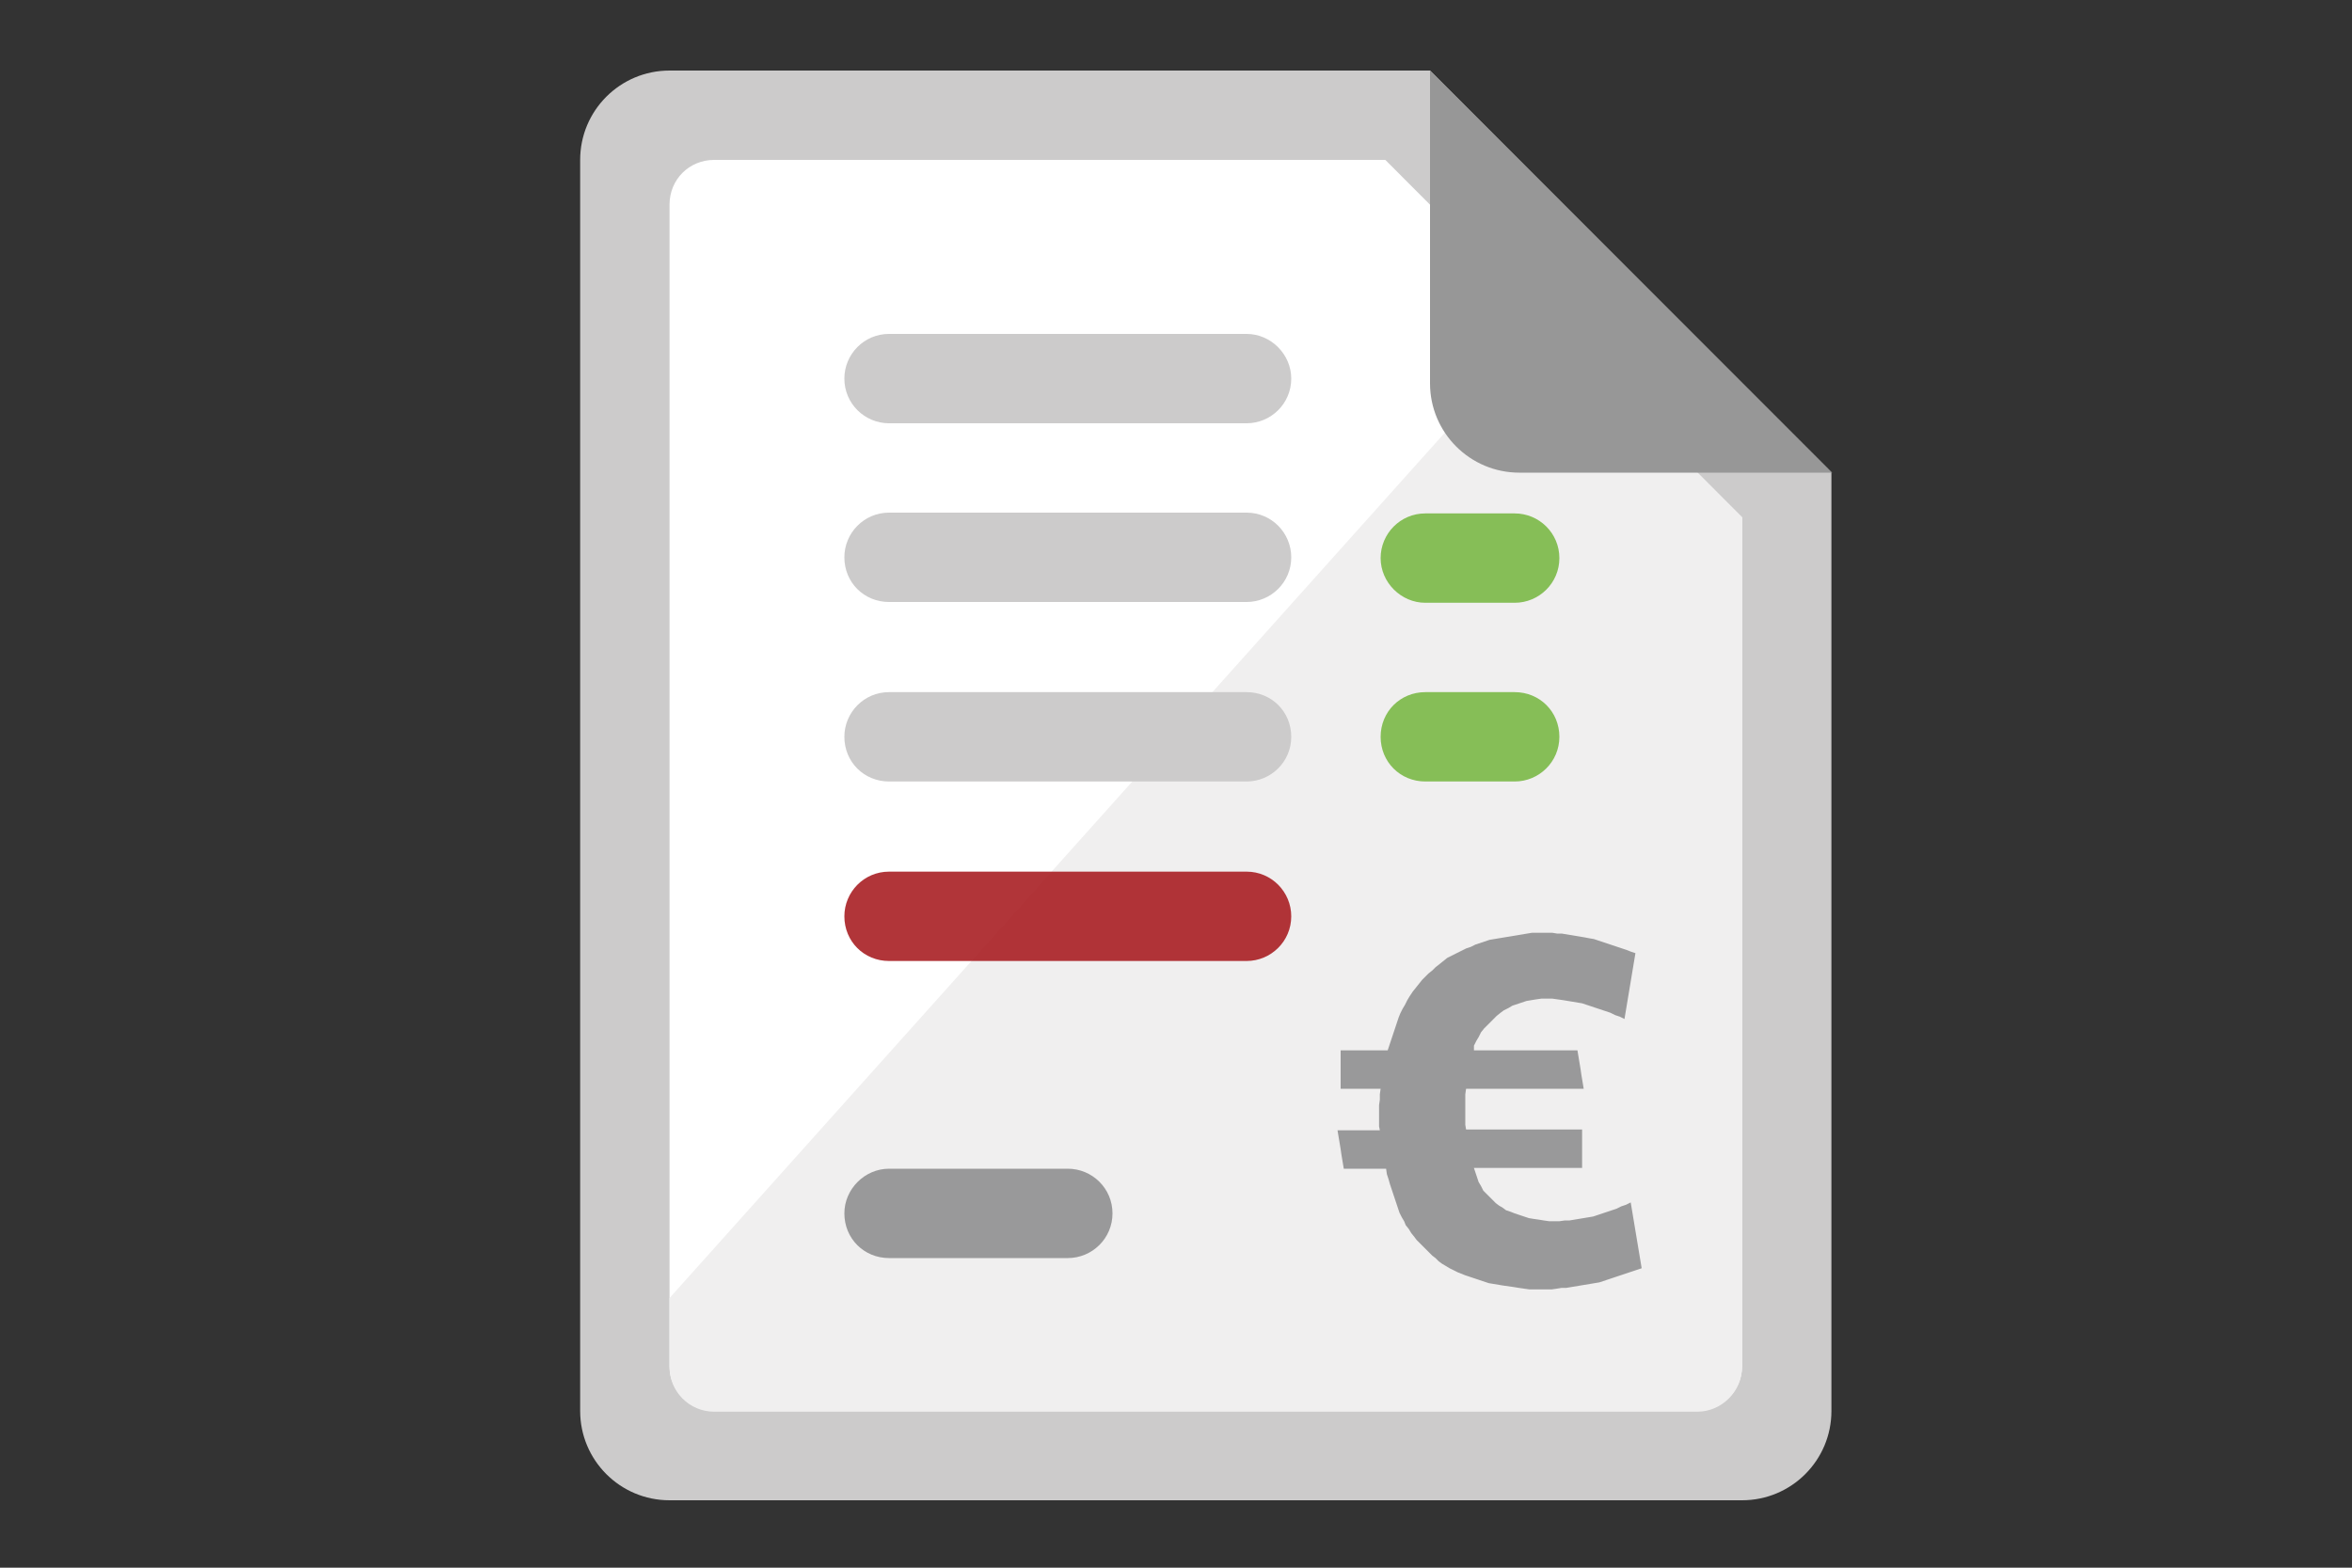 <?xml version="1.0" encoding="utf-8"?>
<!-- Generator: Adobe Illustrator 19.2.1, SVG Export Plug-In . SVG Version: 6.00 Build 0)  -->
<svg version="1.1" id="Layer_3" xmlns="http://www.w3.org/2000/svg" xmlns:xlink="http://www.w3.org/1999/xlink" x="0px" y="0px"
	 viewBox="0 0 300 200" style="enable-background:new 0 0 300 200;" xml:space="preserve">
<rect x="0" y="0" width="300" height="200" fill="#333333" stroke="none"/>
<style type="text/css">
	.st0{fill:#CCCBCB;}
	.st1{fill:#FFFFFF;}
	.st2{fill:#F0EFEF;}
	.st3{fill:#86BE57;}
	.st4{fill:#99999A;}
	.st5{fill:#979797;}
	.st6{opacity:0.9;}
	.st7{fill:#A91F24;}
</style>
<g>
	<g id="File_2_">
		<g>
			<path class="st0" d="M182.4,9h-97C79.1,9,74,14.1,74,20.4V180c0,6.3,5.1,11.4,11.4,11.4h136.8c6.3,0,11.4-5.1,11.4-11.4V60.3
				L182.4,9z"/>
		</g>
	</g>
	<g id="Container_9_">
		<g>
			<path class="st1" d="M176.7,20.4H91.1c-3.2,0-5.7,2.5-5.7,5.7v148.2c0,3.1,2.5,5.7,5.7,5.7h125.4c3.1,0,5.7-2.6,5.7-5.7V66
				L176.7,20.4z"/>
		</g>
	</g>
	<g id="Container_4_">
		<g>
			<path class="st2" d="M198.9,42.7l-1.8-1.8L85.4,165.6v8.8c0,3.1,2.5,5.7,5.7,5.7h125.4c3.1,0,5.7-2.6,5.7-5.7V66L198.9,42.7z"/>
		</g>
	</g>
	<g id="Text_4_">
		<g>
			<path class="st0" d="M113.4,54H159c3.1,0,5.7-2.5,5.7-5.7c0-3.1-2.6-5.7-5.7-5.7h-45.6c-3.2,0-5.7,2.6-5.7,5.7
				C107.7,51.5,110.3,54,113.4,54z M159,65.4h-45.6c-3.2,0-5.7,2.6-5.7,5.7c0,3.2,2.5,5.7,5.7,5.7H159c3.1,0,5.7-2.5,5.7-5.7
				C164.7,68,162.2,65.4,159,65.4z"/>
		</g>
	</g>
	<g id="Price_1_">
		<g>
			<path class="st3" d="M181.8,76.9h11.4c3.1,0,5.7-2.5,5.7-5.7s-2.6-5.7-5.7-5.7h-11.4c-3.2,0-5.7,2.6-5.7,5.7
				S178.7,76.9,181.8,76.9z M193.2,88.3h-11.4c-3.2,0-5.7,2.5-5.7,5.7s2.5,5.7,5.7,5.7h11.4c3.1,0,5.7-2.5,5.7-5.7
				S196.4,88.3,193.2,88.3z"/>
		</g>
	</g>
	<g>
		<path class="st4" d="M171,134h0.6h0.6h0.6h0.6h0.6h0.6h0.6h0.6h0.6h0.6l0.2-0.6l0.2-0.6l0.2-0.6l0.2-0.6l0.2-0.6l0.2-0.6l0.2-0.6
			l0.2-0.5l0.3-0.6l0.3-0.5l0.3-0.6l0.3-0.5l0.4-0.6l0.4-0.5l0.4-0.5l0.4-0.5l0.4-0.4l0.4-0.4l0.5-0.4l0.4-0.4l0.5-0.4l0.5-0.4
			l0.5-0.4l0.6-0.3l0.6-0.3l0.6-0.3l0.6-0.3l0.6-0.2l0.6-0.3l0.6-0.2l0.6-0.2l0.6-0.2l0.6-0.1l0.6-0.1l0.6-0.1l0.6-0.1l0.6-0.1
			l0.6-0.1l0.6-0.1l0.6-0.1l0.6-0.1h0.7h0.6h0.6h0.7l0.6,0.1h0.6l0.6,0.1l0.6,0.1l0.6,0.1l0.6,0.1l0.6,0.1l0.5,0.1l0.6,0.1l0.6,0.2
			l0.6,0.2l0.6,0.2l0.6,0.2l0.6,0.2l0.6,0.2l0.6,0.2l0.5,0.2l0.6,0.2l-0.1,0.6l-0.1,0.6l-0.1,0.6l-0.1,0.6l-0.1,0.6l-0.1,0.6
			l-0.1,0.6l-0.1,0.6l-0.1,0.6l-0.1,0.6l-0.1,0.6l-0.1,0.6l-0.1,0.6l-0.1,0.6l-0.6-0.3l-0.6-0.2l-0.6-0.3l-0.6-0.2l-0.6-0.2
			l-0.6-0.2l-0.6-0.2l-0.6-0.2l-0.6-0.2l-0.6-0.1l-0.6-0.1l-0.6-0.1l-0.6-0.1l-0.7-0.1l-0.7-0.1h-0.7h-0.7l-0.7,0.1l-0.6,0.1
			l-0.6,0.1l-0.6,0.2l-0.6,0.2l-0.6,0.2l-0.5,0.3l-0.6,0.3l-0.4,0.3l-0.5,0.4l-0.4,0.4l-0.4,0.4l-0.4,0.4l-0.4,0.4l-0.4,0.5
			l-0.3,0.6l-0.3,0.5l-0.3,0.6l0,0.6h0.6h0.6h0.6h0.6h0.6h0.6h0.6h0.6h0.6h0.6h0.6h0.6h0.6h0.6h0.6h0.6h0.6h0.6h0.6h0.6h0.6h0.6
			l0.1,0.6l0.1,0.6l0.1,0.6l0.1,0.6l0.1,0.7l0.1,0.6l0.1,0.6l0.1,0.6h-0.6h-0.6h-0.6h-0.6H199h-0.6h-0.6h-0.6h-0.6H196h-0.6H195
			h-0.6h-0.6h-0.6h-0.6H192h-0.6h-0.6h-0.6h-0.6H189h-0.6h-0.6H187l-0.1,0.7v0.7v0.7v0.7v0.6v0.6v0.6l0.1,0.6h0.6h0.6h0.7h0.6h0.6
			h0.6h0.6h0.6h0.7h0.6h0.6h0.6h0.6h0.6h0.7h0.6h0.6h0.6h0.6h0.6h0.7h0.6h0.6h0.6v0.6v0.6v0.6v0.6v0.7v0.6v0.6v0.6h-0.6h-0.6H200
			h-0.6h-0.6h-0.6h-0.6H197h-0.6h-0.6h-0.6h-0.6H194h-0.6h-0.6h-0.6h-0.6H191h-0.6h-0.6h-0.6h-0.6H188l0.2,0.6l0.2,0.6l0.2,0.6
			l0.3,0.5l0.3,0.6l0.4,0.4l0.4,0.4l0.4,0.4l0.4,0.4l0.4,0.3l0.5,0.3l0.4,0.3l0.6,0.2l0.5,0.2l0.6,0.2l0.6,0.2l0.6,0.2l0.6,0.1
			l0.7,0.1l0.6,0.1l0.7,0.1h0.7h0.6l0.7-0.1h0.6l0.6-0.1l0.6-0.1l0.6-0.1l0.6-0.1l0.6-0.1l0.6-0.2l0.6-0.2l0.6-0.2l0.6-0.2l0.6-0.2
			l0.6-0.3l0.6-0.2l0.6-0.3l0.1,0.6l0.1,0.6l0.1,0.6l0.1,0.6l0.1,0.6l0.1,0.6l0.1,0.6l0.1,0.6l0.1,0.6l0.1,0.6l0.1,0.6l0.1,0.6
			l0.1,0.6l0.1,0.6l-0.6,0.2l-0.6,0.2l-0.6,0.2l-0.6,0.2l-0.6,0.2l-0.6,0.2l-0.6,0.2l-0.6,0.2l-0.6,0.2l-0.6,0.1l-0.6,0.1l-0.6,0.1
			l-0.6,0.1l-0.6,0.1l-0.6,0.1l-0.6,0.1h-0.6l-0.6,0.1l-0.7,0.1h-0.7h-0.7h-0.7h-0.7l-0.7-0.1l-0.7-0.1l-0.6-0.1l-0.7-0.1l-0.7-0.1
			l-0.6-0.1l-0.6-0.1l-0.6-0.1l-0.6-0.2l-0.6-0.2l-0.6-0.2l-0.6-0.2l-0.6-0.2l-0.5-0.2l-0.5-0.2l-0.6-0.3l-0.4-0.2l-0.5-0.3
			l-0.5-0.3l-0.4-0.3l-0.4-0.4l-0.4-0.3l-0.4-0.4l-0.4-0.4l-0.4-0.4l-0.4-0.4l-0.4-0.4l-0.3-0.4l-0.4-0.5l-0.3-0.5l-0.4-0.5
			l-0.2-0.5l-0.3-0.5l-0.3-0.6l-0.2-0.6l-0.2-0.6l-0.2-0.6l-0.2-0.6l-0.2-0.6l-0.2-0.6l-0.2-0.7l-0.2-0.6l-0.1-0.7h-0.6h-0.6H175
			h-0.6h-0.6h-0.6h-0.6H172h-0.6l-0.1-0.6l-0.1-0.6l-0.1-0.6l-0.1-0.7l-0.1-0.6l-0.1-0.6l-0.1-0.6l-0.1-0.6h0.6h0.6h0.6h0.6h0.6h0.6
			h0.6h0.6h0.6l-0.1-0.5v-0.6v-0.6v-0.6V141l0.1-0.7v-0.7l0.1-0.7h-0.6h-0.6h-0.6h-0.6h-0.6h-0.6h-0.6h-0.6H171v-0.6v-0.6v-0.6v-0.7
			v-0.6v-0.6v-0.6V134z"/>
	</g>
	<g id="Corner_2_">
		<g>
			<path class="st5" d="M182.4,9v39.9c0,6.3,5.1,11.4,11.4,11.4h39.9L182.4,9z"/>
		</g>
	</g>
	<path class="st4" d="M113.4,149.1h22.8c3.1,0,5.7,2.5,5.7,5.7s-2.6,5.7-5.7,5.7h-22.8c-3.2,0-5.7-2.5-5.7-5.7
		C107.7,151.7,110.3,149.1,113.4,149.1z"/>
	<g id="Text_6_">
		<g>
			<path class="st0" d="M159,88.3h-45.6c-3.2,0-5.7,2.6-5.7,5.7c0,3.2,2.5,5.7,5.7,5.7H159c3.1,0,5.7-2.5,5.7-5.7
				S162.2,88.3,159,88.3z"/>
		</g>
	</g>
	<g id="Text_3_" class="st6">
		<g>
			<path class="st7" d="M159,111.2h-45.6c-3.2,0-5.7,2.6-5.7,5.7c0,3.2,2.5,5.7,5.7,5.7H159c3.1,0,5.7-2.5,5.7-5.7
				C164.7,113.8,162.2,111.2,159,111.2z"/>
		</g>
	</g>
</g>
</svg>
